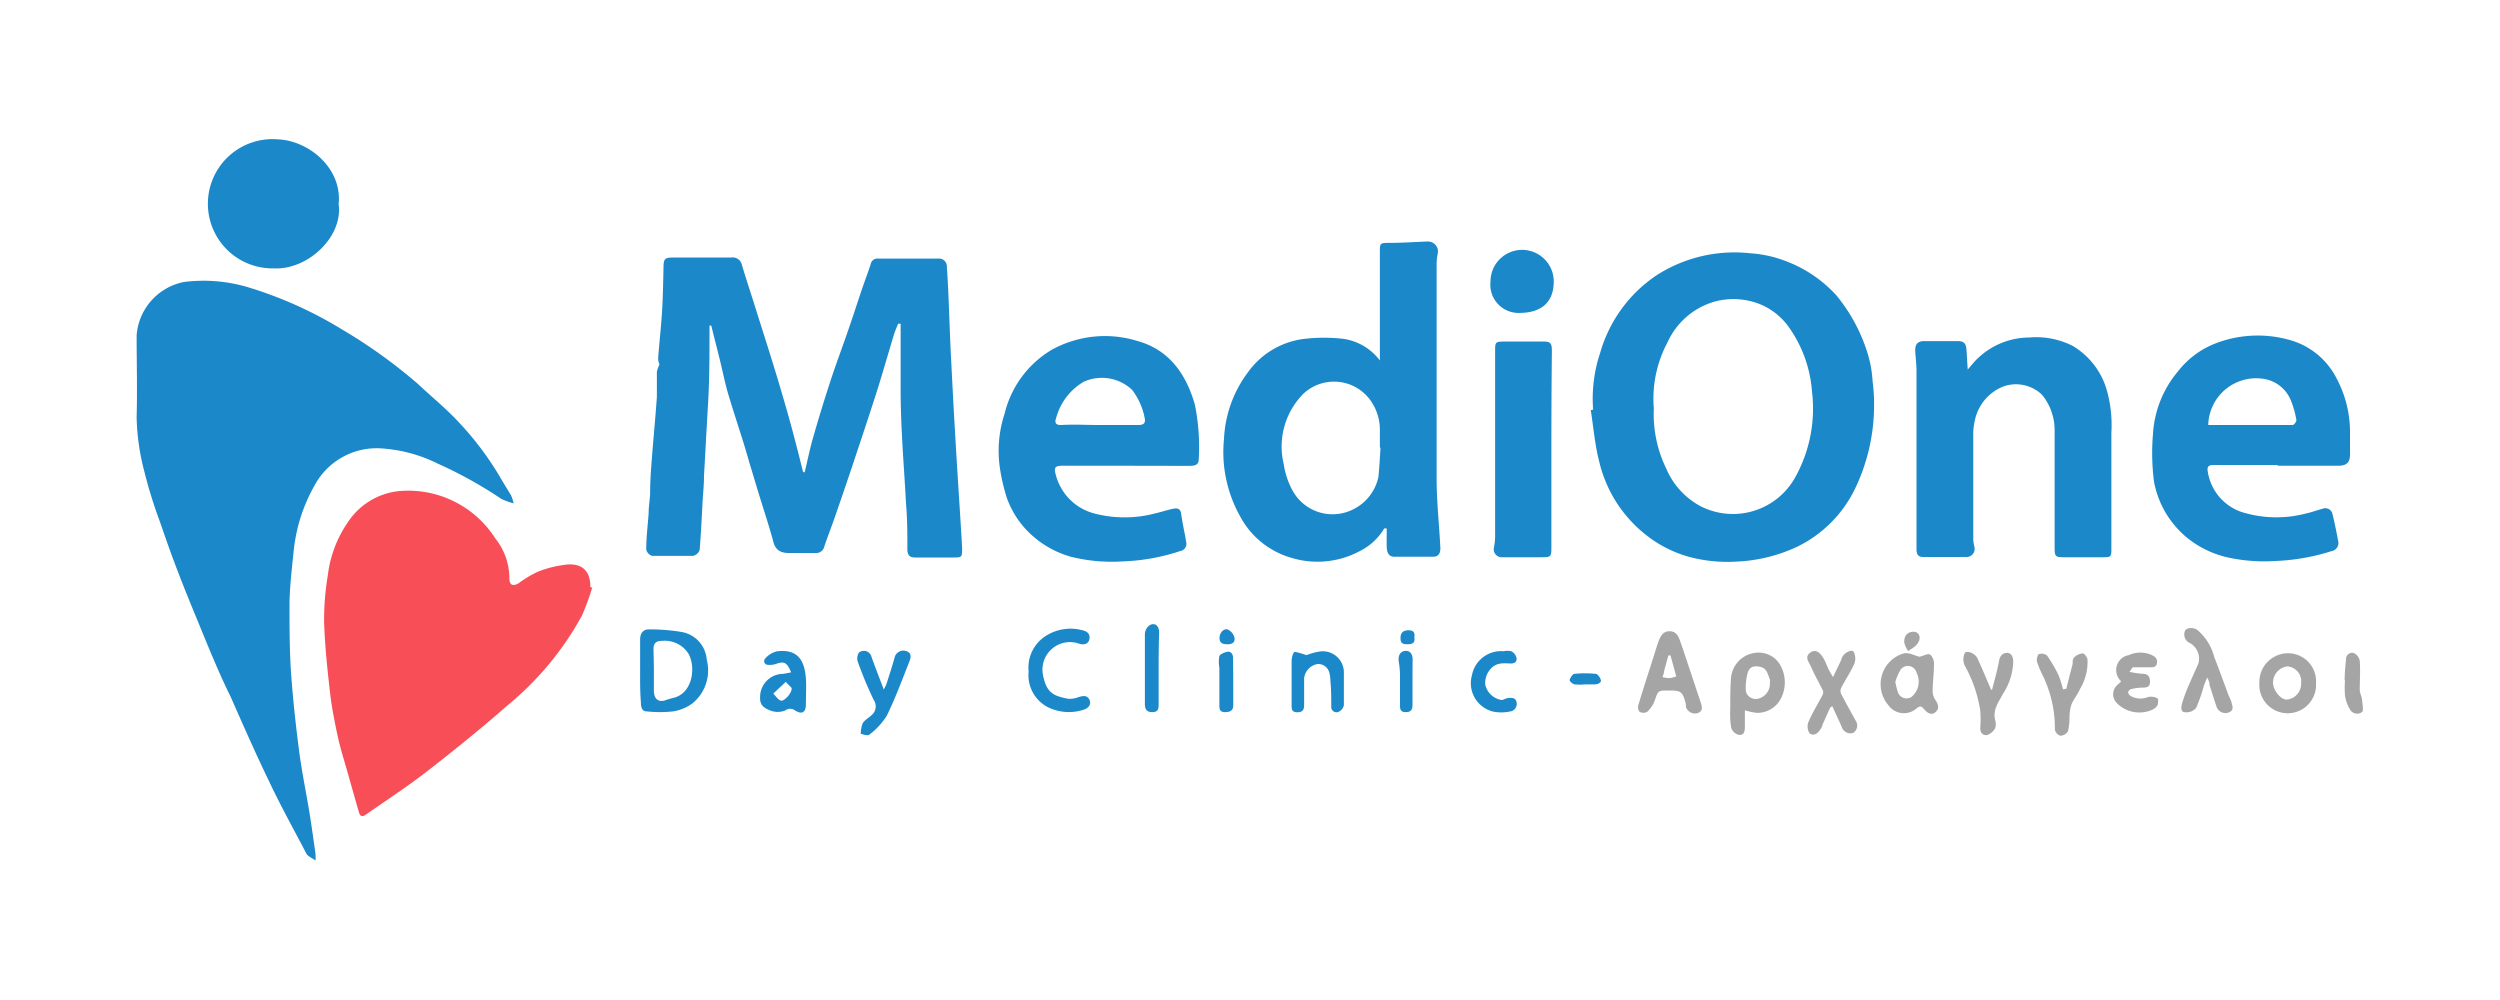 <svg id="Layer_1" data-name="Layer 1" xmlns="http://www.w3.org/2000/svg" viewBox="0 0 200 80"><defs><style>.cls-1{fill:#1b88ca;}.cls-2{fill:#f84e57;}.cls-3{fill:#a5a5a5;}</style></defs><title>medione-logo</title><path class="cls-1" d="M41.09,40.27a5.24,5.24,0,0,1-1-.37A34.17,34.17,0,0,0,35,37.08a11.77,11.77,0,0,0-4.74-1.22,5.64,5.64,0,0,0-5.07,2.93,13.37,13.37,0,0,0-1.71,5.43c-.14,1.32-.29,2.65-.32,4,0,1.8,0,3.61.11,5.41.15,2.16.38,4.31.66,6.46.22,1.68.57,3.35.84,5,.17,1.07.32,2.15.47,3.22a3.71,3.71,0,0,1,0,.53c-.32-.23-.62-.34-.73-.55-1-1.93-2.08-3.85-3-5.82-1.07-2.21-2.06-4.46-3.05-6.71C17.54,53.9,16.77,52,16,50.13c-.62-1.51-1.24-3-1.83-4.56-.48-1.24-.92-2.5-1.35-3.76a36.79,36.79,0,0,1-1.25-4,18.54,18.54,0,0,1-.64-4.41c.06-2.19,0-4.39,0-6.58a4.71,4.71,0,0,1,3.78-4.26,12.47,12.47,0,0,1,5,.38,32.21,32.21,0,0,1,7.64,3.41,41.24,41.24,0,0,1,6.1,4.38c1.06,1,2.15,1.88,3.13,2.92A24.66,24.66,0,0,1,40,38.16c.29.5.6,1,.89,1.48A3.28,3.28,0,0,1,41.09,40.27Z"/><path class="cls-1" d="M64.37,37.8c.24-1,.44-2,.72-2.94q.62-2.16,1.32-4.3c.41-1.27.88-2.52,1.32-3.78S68.58,24.25,69,23c.22-.63.46-1.25.66-1.89a.54.54,0,0,1,.61-.42c1.59,0,3.17,0,4.76,0a.63.63,0,0,1,.72.68c.05.71.09,1.42.12,2.14.08,1.81.13,3.62.23,5.44q.2,4,.44,7.94c.14,2.31.3,4.63.43,6.94,0,.77,0,.77-.76.77h-3c-.44,0-.61-.19-.62-.63,0-1.23,0-2.46-.11-3.69-.09-1.79-.23-3.57-.32-5.36-.06-1.14-.1-2.27-.11-3.41,0-1.87,0-3.74,0-5.61l-.2,0c-.11.27-.23.54-.32.82-.48,1.57-.92,3.15-1.42,4.71-.64,2-1.31,4-2,6.07q-.67,2-1.37,4c-.26.75-.55,1.48-.8,2.23a.66.66,0,0,1-.72.51c-.7,0-1.4,0-2.1,0S62,44,61.83,43.2c-.37-1.34-.81-2.65-1.22-4-.19-.62-.37-1.24-.56-1.86s-.37-1.28-.57-1.92c-.41-1.31-.84-2.61-1.23-3.92-.25-.85-.42-1.72-.63-2.58s-.48-1.91-.72-2.87h-.14c0,.11,0,.22,0,.33,0,2,0,4-.12,6s-.21,3.79-.32,5.69c0,.68-.07,1.35-.11,2-.07,1.31-.13,2.63-.24,3.94a.73.73,0,0,1-.54.46c-1.09,0-2.18,0-3.26,0a.7.7,0,0,1-.47-.5c0-1,.12-1.93.19-2.89,0-.53.09-1.05.12-1.58,0-.86.05-1.72.12-2.58.13-1.72.3-3.45.42-5.17,0-.66,0-1.33,0-2a2.31,2.31,0,0,1,.21-.59,1.4,1.4,0,0,1-.11-.48c.09-1.23.23-2.46.31-3.7s.09-2.35.12-3.52c0-.78.09-.86.84-.86h4.59a.75.75,0,0,1,.84.59c.4,1.33.84,2.64,1.26,4,.56,1.77,1.13,3.54,1.66,5.32s1,3.4,1.43,5.1c.19.71.36,1.42.54,2.13Z"/><path class="cls-2" d="M47.38,47a19.72,19.72,0,0,1-.84,2.28,24.53,24.53,0,0,1-5.95,7.16c-2.05,1.8-4.18,3.52-6.34,5.2-1.6,1.25-3.31,2.36-5,3.54-.28.2-.44.11-.53-.18q-.46-1.6-.91-3.2c-.26-.93-.56-1.85-.77-2.79-.26-1.2-.5-2.4-.64-3.62-.21-1.86-.41-3.72-.47-5.59A21.34,21.34,0,0,1,26.23,46a9.4,9.4,0,0,1,1.62-4.25,5.56,5.56,0,0,1,4.53-2.49,8.27,8.27,0,0,1,7.25,3.82,5.13,5.13,0,0,1,1.12,3.2c0,.53.29.66.77.36a8.51,8.51,0,0,1,1.5-.9,9,9,0,0,1,2.37-.58c1.24-.09,1.85.58,1.84,1.82Z"/><path class="cls-1" d="M127.45,32.77a11.55,11.55,0,0,1,.56-4.53A11.14,11.14,0,0,1,132.56,22,11.52,11.52,0,0,1,140,20.26a9.6,9.6,0,0,1,2.65.55,10.42,10.42,0,0,1,4.26,2.82,13.59,13.59,0,0,1,2.52,4.71,9.5,9.5,0,0,1,.38,2.19,14.23,14.23,0,0,1,.11,2.3A15.43,15.43,0,0,1,148.45,39a10,10,0,0,1-4.72,4.76,12.69,12.69,0,0,1-4.86,1.17,11.9,11.9,0,0,1-3.74-.38,9.75,9.75,0,0,1-3.58-1.86,10.53,10.53,0,0,1-3.61-5.75c-.35-1.34-.46-2.75-.68-4.13Zm4.86-.16a9.94,9.94,0,0,0,1,4.9,6.12,6.12,0,0,0,2.76,3,5.7,5.7,0,0,0,7.61-2.44,11.3,11.3,0,0,0,1.28-6.74,10.2,10.2,0,0,0-1.81-5.1,5.32,5.32,0,0,0-2.41-1.92,5.76,5.76,0,0,0-3.54-.19,5.93,5.93,0,0,0-3.8,3.27A9.58,9.58,0,0,0,132.3,32.61Z"/><path class="cls-1" d="M110.74,42.27a4.7,4.7,0,0,1-2,1.84,7.15,7.15,0,0,1-5.38.53,6.75,6.75,0,0,1-4.18-3.39,10.5,10.5,0,0,1-1.26-6.14,9.6,9.6,0,0,1,1.91-5.32,6.49,6.49,0,0,1,4.51-2.68,13.53,13.53,0,0,1,3.15,0,4.45,4.45,0,0,1,2.9,1.73v-.73q0-4,0-7.91c0-.77,0-.76.76-.77,1,0,2-.07,3.07-.11a.8.8,0,0,1,.81.91,5,5,0,0,0-.1.8c0,5.75,0,11.5,0,17.26,0,1.86.21,3.71.3,5.57,0,.36-.12.68-.58.68-1,0-2.06,0-3.1,0-.48,0-.59-.37-.61-.75s0-1,0-1.51Zm-.3-6.46h-.05c0-.44,0-.88,0-1.33a4.07,4.07,0,0,0-.84-2.57,3.59,3.59,0,0,0-5.27-.42,6,6,0,0,0-1.58,5.65,6.37,6.37,0,0,0,.74,2.17A3.65,3.65,0,0,0,107.61,41a3.79,3.79,0,0,0,2.66-2.82C110.35,37.42,110.39,36.62,110.44,35.82Z"/><path class="cls-1" d="M90,37.26H84.95c-.53,0-.65.16-.5.67a4.31,4.31,0,0,0,3.14,3.16,9.57,9.57,0,0,0,4.75,0c.49-.11,1-.28,1.46-.38.3-.06.62-.1.69.38.11.77.28,1.53.41,2.29a.58.58,0,0,1-.47.7,16.29,16.29,0,0,1-4.58.83,13.57,13.57,0,0,1-4.18-.37A7.8,7.8,0,0,1,82.76,43a7.29,7.29,0,0,1-2.24-3.25A15.12,15.12,0,0,1,80,37.5a9.53,9.53,0,0,1,.37-4.41A8.17,8.17,0,0,1,84.11,28,8.8,8.8,0,0,1,91,27.28c2.52.7,3.88,2.62,4.59,5.09a17,17,0,0,1,.31,4.36c0,.5-.36.53-.72.54ZM87.94,34c1,0,2.1,0,3.15,0,.45,0,.57-.21.48-.58a5.34,5.34,0,0,0-1-2.23,3.52,3.52,0,0,0-3.89-.64,4.8,4.8,0,0,0-2.18,2.86c-.17.46,0,.6.41.59C85.91,33.94,86.93,34,87.94,34Z"/><path class="cls-1" d="M182.23,37.2c-1.73,0-3.45,0-5.18,0-.33,0-.52.1-.42.58a4.06,4.06,0,0,0,3.08,3.29,9.29,9.29,0,0,0,4.8,0c.44-.09.86-.26,1.3-.37a.58.58,0,0,1,.78.39c.18.72.32,1.44.46,2.17a.66.66,0,0,1-.53.83,16.79,16.79,0,0,1-4.53.79,13.46,13.46,0,0,1-4-.34,8,8,0,0,1-3-1.5,7.6,7.6,0,0,1-2.67-4.51,18,18,0,0,1-.08-3.82,8.52,8.52,0,0,1,2-5,7,7,0,0,1,2.93-2.21,9.38,9.38,0,0,1,5.9-.33,6,6,0,0,1,3.85,3.09A9.08,9.08,0,0,1,188,34.64c0,.57,0,1.15,0,1.73s-.23.89-.94.89h-4.87ZM176.66,34c2.27,0,4.52,0,6.76,0,.1,0,.31-.29.29-.4a7.34,7.34,0,0,0-.48-1.66,2.82,2.82,0,0,0-1.84-1.57A3.83,3.83,0,0,0,176.66,34Z"/><path class="cls-1" d="M157.42,29.56c.32-.36.55-.67.83-.92A6,6,0,0,1,162.34,27a6.41,6.41,0,0,1,3.49.68A6.07,6.07,0,0,1,168.48,31a10.26,10.26,0,0,1,.43,3.62c0,3.08,0,6.15,0,9.23,0,.71,0,.73-.75.73h-3c-.74,0-.79-.05-.79-.78,0-3.13,0-6.27,0-9.4a4.48,4.48,0,0,0-1-2.81,3,3,0,0,0-3.16-.65A3.75,3.75,0,0,0,158,33.57a5.15,5.15,0,0,0-.14,1.35c0,2.75,0,5.49,0,8.24a3.25,3.25,0,0,0,.09.58.65.65,0,0,1-.62.82c-1.16,0-2.32,0-3.48,0-.45,0-.53-.28-.53-.66q0-3.93,0-7.85c0-2.12,0-4.24,0-6.36,0-.53-.07-1.06-.1-1.58s.15-.85.78-.82c.88,0,1.77,0,2.65,0,.46,0,.62.21.66.61S157.37,28.93,157.42,29.56Z"/><path class="cls-1" d="M27.09,16.33c.37,2.59-2.45,5.29-5.22,5.14a5.17,5.17,0,1,1,.38-10.32C24.68,11.25,27.39,13.44,27.09,16.33Z"/><path class="cls-1" d="M124.11,36q0,3.84,0,7.69c0,.88,0,.89-.91.89h-3a.64.64,0,0,1-.68-.8,5.36,5.36,0,0,0,.09-.81q0-7.44,0-14.87c0-.74,0-.77.79-.78h3c.64,0,.75.11.75.78Q124.11,32,124.11,36Z"/><path class="cls-1" d="M119.24,22.52a2.53,2.53,0,0,1,5.06,0c0,1.72-1.07,2.49-2.65,2.51A2.26,2.26,0,0,1,119.24,22.52Z"/><path class="cls-1" d="M51.21,53.64c0-.83,0-1.66,0-2.48,0-.49.24-.81.68-.81a15.5,15.5,0,0,1,2.65.21,2.43,2.43,0,0,1,2,2.22,3.39,3.39,0,0,1-1.16,3.5,3.57,3.57,0,0,1-1.52.63,9.75,9.75,0,0,1-2.14,0c-.41,0-.45-.43-.45-.76C51.2,55.33,51.21,54.49,51.21,53.64Zm1.1,0c0,.53,0,1.07,0,1.6,0,.69.38,1,1,.75.17-.05.34-.11.52-.15,1.63-.35,1.85-2.55,1.23-3.57a2.24,2.24,0,0,0-2.1-1c-.52,0-.69.23-.68.69S52.31,53.1,52.31,53.65Z"/><path class="cls-3" d="M133.5,55.24c-.87,0-.84,0-1.14.85a2.27,2.27,0,0,1-.59.86.65.65,0,0,1-.6,0,.59.59,0,0,1-.11-.52c.4-1.34.84-2.68,1.26-4,.13-.41.25-.84.41-1.24s.38-.69.84-.69.67.31.81.7.32.93.48,1.4l1.22,3.67c.11.34.14.66-.31.79a.77.77,0,0,1-.9-.51c0-.07,0-.15,0-.22C134.61,55.32,134.5,55.24,133.5,55.24Zm.14-2.81-.17,0-.34,1.24c0,.17-.08.33-.13.5a3,3,0,0,0,.57.08,2.48,2.48,0,0,0,.53-.14Z"/><path class="cls-3" d="M139.59,56.82c0,.48,0,.91,0,1.35s-.14.67-.49.62a.89.89,0,0,1-.6-.55,6.62,6.62,0,0,1-.08-1.48c0-.84,0-1.69.06-2.52a2.21,2.21,0,0,1,1.85-2,2,2,0,0,1,2,.82,2.82,2.82,0,0,1,.18,2.75,2.14,2.14,0,0,1-1.95,1.22A4.91,4.91,0,0,1,139.59,56.82Zm2-2.25a.6.6,0,0,0,0-.22c-.17-.39-.22-.88-.76-1s-.84,0-1,.42a4.53,4.53,0,0,0-.16,1.53.81.81,0,0,0,1.07.57A1.24,1.24,0,0,0,141.59,54.58Z"/><path class="cls-3" d="M146.41,56.61,145.79,58c0,.1-.07.21-.13.3-.2.36-.55.62-.89.37a1,1,0,0,1-.09-.92c.32-.75.76-1.45,1.14-2.18a.46.46,0,0,0,0-.36c-.34-.66-.7-1.31-1-2-.17-.32-.44-.69,0-1s.76,0,1,.36.32.7.48,1c.09.18.2.35.34.6l.66-1.38c0-.08.06-.18.1-.26.18-.34.77-.61.9-.38a1.2,1.2,0,0,1,.05.94c-.3.67-.72,1.29-1.06,1.95a.6.6,0,0,0,0,.47c.37.71.76,1.41,1.15,2.12a.7.7,0,0,1-.18,1,.72.72,0,0,1-.92-.48c-.25-.56-.51-1.11-.76-1.66Z"/><path class="cls-3" d="M153.55,52.54c.35-.08.69-.28.87-.17a1,1,0,0,1,.3.75c0,.71-.1,1.42-.11,2.14a1.26,1.26,0,0,0,.19.69c.23.34.39.69.06,1s-.66.1-.91-.19-.33-.3-.6-.11a1.53,1.53,0,0,1-2.3-.26,2.57,2.57,0,0,1,1.22-4.11C152.69,52.16,153.2,52.46,153.55,52.54Zm-1.93,2a7.37,7.37,0,0,0,.22.86.73.73,0,0,0,1.07.36,1.57,1.57,0,0,0,.42-1.93.72.72,0,0,0-1.25-.3A3.82,3.82,0,0,0,151.62,54.58Z"/><path class="cls-1" d="M82.29,53.72a3,3,0,0,1,1.46-2.9,3.68,3.68,0,0,1,2.88-.39c.42.1.61.36.51.75s-.51.43-.85.3A2.2,2.2,0,0,0,83.44,54c.27,1.46.89,1.68,2,1.9a1.89,1.89,0,0,0,.84-.13c.34-.1.69-.18.87.2s-.07.67-.43.8a3.83,3.83,0,0,1-2.41,0A2.88,2.88,0,0,1,82.29,53.72Z"/><path class="cls-3" d="M176.58,54.2c-.12.28-.2.45-.26.63a12.66,12.66,0,0,1-.63,1.8,1,1,0,0,1-.86.35c-.45,0-.32-.5-.25-.76a13.39,13.39,0,0,1,.58-1.53c.23-.55.49-1.09.72-1.64a1.43,1.43,0,0,0-.66-1.59.76.76,0,0,1-.42-1c.15-.26.69-.29,1-.05a4.16,4.16,0,0,1,1.34,2.16c.4,1,.78,2.08,1.17,3.12a3.16,3.16,0,0,1,.2.45c.06.3.26.66-.19.85a.75.75,0,0,1-1-.47c-.2-.57-.37-1.15-.56-1.72C176.79,54.65,176.71,54.48,176.58,54.2Z"/><path class="cls-3" d="M185.28,54.64a2.27,2.27,0,1,1-4.53,0,2.3,2.3,0,0,1,2.31-2.38A2.24,2.24,0,0,1,185.28,54.64Zm-1.19,0A1.2,1.2,0,0,0,183,53.31a1.32,1.32,0,0,0-1.16,1.28c0,.64.6,1.37,1.1,1.38A1.27,1.27,0,0,0,184.09,54.65Z"/><path class="cls-1" d="M70.7,55.16a3.8,3.8,0,0,0,.22-.45c.22-.69.44-1.37.64-2.07a.72.72,0,0,1,1-.53c.43.18.28.58.17.86-.57,1.44-1.11,2.91-1.79,4.29a5.63,5.63,0,0,1-1.39,1.51c-.12.11-.46,0-.69-.07a2.34,2.34,0,0,1,.16-.85c.18-.28.53-.45.76-.69A.9.9,0,0,0,69.9,56a31,31,0,0,1-1.29-3.1c-.08-.21,0-.68.19-.75a.62.62,0,0,1,.9.34C70,53.35,70.34,54.2,70.7,55.16Z"/><path class="cls-3" d="M165.3,55.11l.51-2c0-.18,0-.42.13-.52a1.12,1.12,0,0,1,.67-.32c.14,0,.36.3.39.49a4.18,4.18,0,0,1-.6,2.36c-.18.43-.51.81-.69,1.25a3.57,3.57,0,0,0-.15,1,5.19,5.19,0,0,1-.12,1.13.76.76,0,0,1-.61.36.66.66,0,0,1-.44-.48,9.61,9.61,0,0,0-1-4.4,7.74,7.74,0,0,1-.45-1.1c0-.17.06-.51.17-.55a.72.72,0,0,1,.65.11,10.53,10.53,0,0,1,.92,1.57,7.81,7.81,0,0,1,.36,1.14Z"/><path class="cls-3" d="M159.36,55.2c.2-.79.43-1.56.57-2.36.08-.41.31-.61.64-.61s.47.3.49.66a4.9,4.9,0,0,1-.77,2.53c-.36.69-.89,1.32-.68,2.19a1,1,0,0,1,0,.65,1.16,1.16,0,0,1-.63.54c-.33.06-.57-.16-.56-.57a8.56,8.56,0,0,0,0-1.38,10.73,10.73,0,0,0-1.24-3.6,1.2,1.2,0,0,1,0-1c.14-.25.81,0,1,.39.39.82.73,1.67,1.09,2.5Z"/><path class="cls-1" d="M63.29,53.79c-.33-.81-.56-.91-1.23-.67a1.57,1.57,0,0,1-.59.07c-.35,0-.41-.34-.26-.5a1.8,1.8,0,0,1,.93-.58c1.73-.23,2.22.79,2.33,2.14.05.69,0,1.4,0,2.1s-.37.8-.86.49a.66.66,0,0,0-.8,0,1.63,1.63,0,0,1-1.19,0c-.41-.16-.84-.39-.81-1a1.85,1.85,0,0,1,1.85-1.93Zm-.43.76-1,.94c.2.19.37.48.61.56s.9-.59.86-1C63.28,54.94,63.08,54.81,62.87,54.55Z"/><path class="cls-1" d="M104.53,52.41a4.83,4.83,0,0,1,1.13-.3,1.69,1.69,0,0,1,1.85,1.72c0,.86,0,1.73,0,2.59a.75.75,0,0,1-.41.52.42.42,0,0,1-.6-.41c0-.69,0-1.39-.07-2.08a2.51,2.51,0,0,0-.07-.59.93.93,0,0,0-.95-.74,1.31,1.31,0,0,0-1.08,1.13c0,.7,0,1.4,0,2.1,0,.37-.06.63-.54.63s-.46-.29-.46-.62c0-1.16,0-2.32,0-3.48,0-.26.12-.7.24-.72S104.11,52.28,104.53,52.41Z"/><path class="cls-3" d="M169.69,54.5a1.21,1.21,0,0,1,.62-2.09,2.2,2.2,0,0,1,1.84,0c.32.15.47.34.4.68s-.4.29-.67.29-.82,0-1.23,0c-.07,0-.13.16-.29.37a8.4,8.4,0,0,0,1,.15c.43,0,.63.17.64.62s-.26.49-.61.49a4,4,0,0,0-.86.11c-.11,0-.28.16-.28.25a.43.43,0,0,0,.22.32,1.58,1.58,0,0,0,1.37.07,1.1,1.1,0,0,1,.76.11c.07,0,.06.39,0,.55a.9.9,0,0,1-.4.35,2.53,2.53,0,0,1-2.88-.55,1,1,0,0,1,.12-1.47A2.73,2.73,0,0,0,169.69,54.5Z"/><path class="cls-1" d="M120.29,52.1a1.43,1.43,0,0,1,.62,0,.85.85,0,0,1,.41.52c.05.27-.1.46-.45.46s-1-.12-1.46.28a1.68,1.68,0,0,0-.59,1.41A1.6,1.6,0,0,0,120.13,56c.14,0,.29-.12.44-.14s.67-.14.75.3a.61.61,0,0,1-.53.76,3.27,3.27,0,0,1-1.37,0A2.34,2.34,0,0,1,117.76,54,2.37,2.37,0,0,1,120.29,52.1Z"/><path class="cls-1" d="M92.69,53.52c0,.94,0,1.87,0,2.81,0,.32,0,.62-.47.64s-.63-.23-.63-.63c0-1.87,0-3.75,0-5.62A.91.91,0,0,1,92,50c.41-.2.72.07.73.58C92.7,51.57,92.69,52.55,92.69,53.52Z"/><path class="cls-3" d="M187.57,54.43c0-.56.06-1.13.11-1.69a.49.49,0,0,1,.64-.49.86.86,0,0,1,.46.62c.06.77,0,1.55,0,2.32,0,.28.17.55.19.83s.13.8,0,.94a.66.66,0,0,1-1-.26,2.94,2.94,0,0,1-.37-1.05,7.83,7.83,0,0,1,0-1.21Z"/><path class="cls-1" d="M98.66,54.48c0,.64,0,1.29,0,1.93,0,.43-.23.55-.63.56s-.49-.19-.48-.55c0-1,0-2,0-3a2.58,2.58,0,0,1,0-.93c.08-.18.42-.31.66-.35s.44.17.43.49C98.65,53.23,98.66,53.85,98.66,54.48Z"/><path class="cls-1" d="M113,54.58q0,.91,0,1.82c0,.36-.11.57-.54.57s-.46-.24-.46-.57c0-.83,0-1.65,0-2.48a7.49,7.49,0,0,0-.1-1c-.07-.48.13-.82.53-.85s.59.3.58.72C113,53.4,113,54,113,54.58Z"/><path class="cls-1" d="M126.8,54.75a3.84,3.84,0,0,1-.82,0c-.16,0-.42-.26-.41-.35s.22-.48.37-.49a8.1,8.1,0,0,1,1.71,0c.16,0,.38.31.42.51s-.25.33-.49.33Z"/><path class="cls-3" d="M153.1,50.54c.41,0,.6.44.37.84a1.26,1.26,0,0,1-.28.34,6.42,6.42,0,0,1-.54.36,2,2,0,0,1-.31-.68C152.31,50.83,152.62,50.54,153.1,50.54Z"/><path class="cls-1" d="M98.17,51.54c-.35,0-.61-.09-.61-.5s.34-.79.66-.68a1,1,0,0,1,.53.62C98.85,51.37,98.58,51.56,98.17,51.54Z"/><path class="cls-1" d="M113.15,51c.08.47-.19.54-.58.54s-.53-.1-.53-.5.18-.61.63-.62S113.2,50.64,113.15,51Z"/></svg>